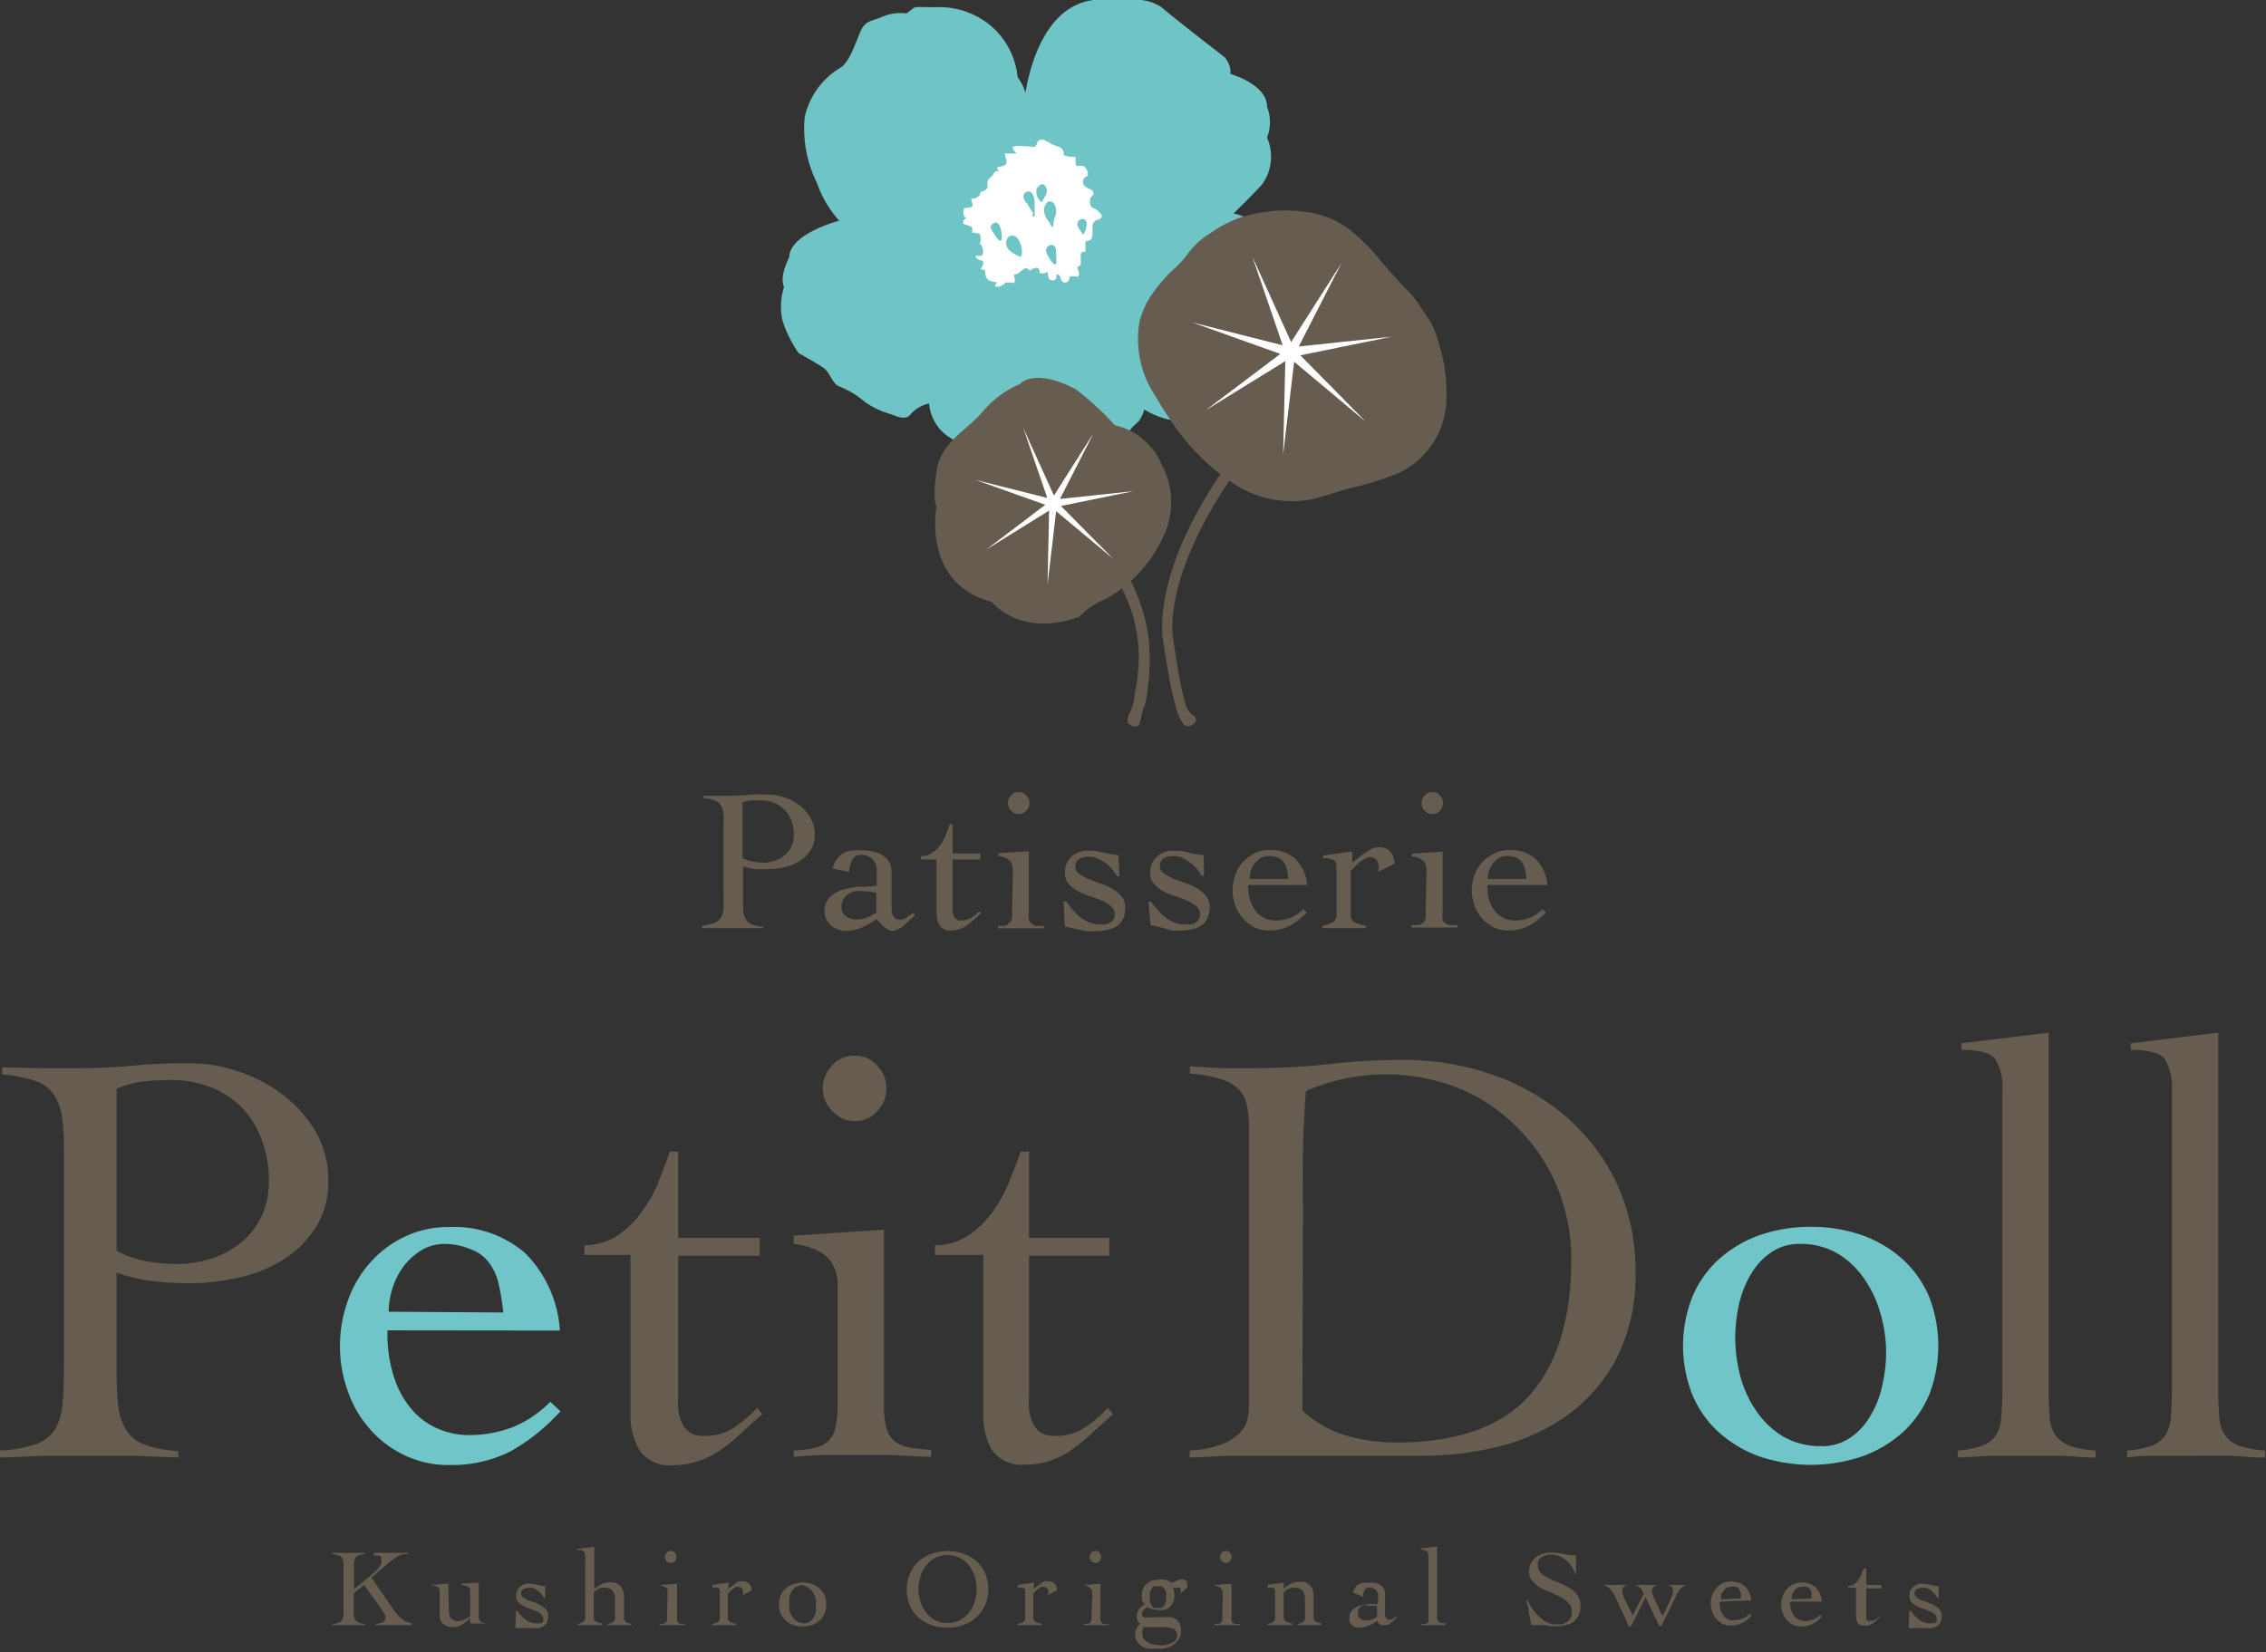 <svg xmlns="http://www.w3.org/2000/svg" viewBox="0 0 112.92 82.35"><rect x="0" y="0" width="112.92" height="82.35" fill="#333333" stroke="none"/><defs><style>.cls-1{fill:#665c4f}.cls-2{fill:#6fc5c8}.cls-3{fill:#6fc4c6}.cls-4{fill:#fff}</style></defs><g id="レイヤー_2" data-name="レイヤー 2"><g id="レイヤー_1-2" data-name="レイヤー 1"><path class="cls-1" d="M8.89 72.65l-2.24-.09H2.24L0 72.65v-.35a6.55 6.55 0 001.73-.3 1.84 1.84 0 001-.74 3 3 0 00.39-1.32c.05-.54.07-1.23.07-2.06V58c0-.82 0-1.51-.07-2.05a2.94 2.94 0 00-.39-1.32 1.77 1.77 0 00-.93-.74 6.37 6.37 0 00-1.69-.33v-.36l1.89.04h2c.95 0 1.88-.05 2.8-.14a25.85 25.85 0 012.77-.1 7.19 7.19 0 012.3.4 7.58 7.58 0 012.2 1.15 6.3 6.3 0 011.65 1.84 4.78 4.78 0 01.64 2.44 4.18 4.18 0 01-.66 2.4 5.19 5.19 0 01-1.64 1.59 7 7 0 01-2.21.87 10.91 10.91 0 01-2.37.27 16.85 16.85 0 01-1.84-.1 8.13 8.13 0 01-1.83-.43v4.44c0 .83 0 1.52.07 2.06a3 3 0 00.39 1.32 1.79 1.79 0 00.93.75 6.29 6.29 0 001.69.33zM5.81 62.34a4.73 4.73 0 001.46.52A8.78 8.78 0 008.8 63a5.45 5.45 0 001.76-.28 4.44 4.44 0 001.47-.8 3.87 3.87 0 001-1.29 4 4 0 00.37-1.75 5.65 5.65 0 00-.37-2.1 4.67 4.67 0 00-1-1.6 4.52 4.52 0 00-1.56-1 5.47 5.47 0 00-2-.35 12.51 12.51 0 00-1.26.07 4.61 4.61 0 00-1.4.37z"/><path class="cls-2" d="M19.31 66.31a6.89 6.89 0 00.4 2.55 4.56 4.56 0 001 1.6 3.58 3.58 0 001.31.83 3.94 3.94 0 001.29.24 6.17 6.17 0 002.25-.4 5.58 5.58 0 001.86-1.26l.51.47a9.85 9.85 0 01-2.49 2 6.45 6.45 0 01-3.05.68 5 5 0 01-2.28-.51 5.27 5.27 0 01-1.72-1.33 5.59 5.59 0 01-1.08-1.9 6.67 6.67 0 010-4.38 5.59 5.59 0 011.08-1.9 5.27 5.27 0 011.72-1.33 5 5 0 012.28-.51 5.42 5.42 0 013.76 1.28 6 6 0 011.75 3.88zm5.77-.89a12.81 12.81 0 00-.23-1.42 2.73 2.73 0 00-.48-1.06 1.88 1.88 0 00-.86-.65 3.5 3.5 0 00-1.36-.29 2.27 2.27 0 00-1.14.31 3.24 3.24 0 00-.89.8 3.69 3.69 0 00-.56 1.1 3.86 3.86 0 00-.19 1.17z"/><path class="cls-1" d="M29.12 62.55v-.48a3.09 3.09 0 001.63-.47 4.68 4.68 0 001.18-1.13 6.71 6.71 0 00.85-1.47c.22-.55.42-1.08.6-1.6h.42v4.3h4.06v.89H33.8v6.9a6.34 6.34 0 000 .76 2.21 2.21 0 00.18.66 1.21 1.21 0 00.38.48 1.19 1.19 0 00.7.18 2.63 2.63 0 001.48-.39 7.34 7.34 0 001.19-1l.26.3c-.33.29-.66.6-1 .9a8.63 8.63 0 01-1 .83 4.29 4.29 0 01-1.12.59 3.81 3.81 0 01-1.32.23 1.81 1.81 0 01-1.69-.76 3.42 3.42 0 01-.44-1.79v-7.93zM41.74 65.15V63.9a2 2 0 00-.27-.92 1.7 1.7 0 00-.66-.61 3.51 3.51 0 00-1.26-.37v-.41l4.5-.3V70a4.46 4.46 0 00.12 1.17 1.28 1.28 0 00.4.66 1.81 1.81 0 00.73.31 7.38 7.38 0 001.1.12v.35c-.7 0-1.39-.07-2.09-.09H40.88l-1.33.09v-.31a6.36 6.36 0 001-.12 1.71 1.71 0 00.68-.31 1.27 1.27 0 00.39-.66 5 5 0 00.12-1.21zm.86-12.53a1.44 1.44 0 011.11.49 1.61 1.61 0 01.46 1.14 1.58 1.58 0 01-.46 1.14 1.44 1.44 0 01-1.11.49 1.47 1.47 0 01-1.11-.49 1.62 1.62 0 01-.49-1.14 1.65 1.65 0 01.46-1.14 1.47 1.47 0 011.14-.49zM46.59 62.55v-.48a3 3 0 001.63-.47 4.56 4.56 0 001.19-1.13 6.68 6.68 0 00.84-1.47c.23-.55.43-1.08.61-1.6h.42v4.3h4v.89h-4v6.9a6.34 6.34 0 000 .76 2.21 2.21 0 00.18.66 1.13 1.13 0 00.38.48 1.19 1.19 0 00.7.18 2.65 2.65 0 001.48-.39 7.34 7.34 0 001.19-1l.26.3c-.33.29-.66.6-1 .9a7.77 7.77 0 01-1 .83 4.29 4.29 0 01-1.12.59 3.81 3.81 0 01-1.25.2 1.8 1.8 0 01-1.69-.76 3.42 3.42 0 01-.41-1.78v-7.91zM59.3 72.3a5.47 5.47 0 001.56-.3 2.77 2.77 0 00.89-.55 1.43 1.43 0 00.4-.67 2.82 2.82 0 00.09-.71V56.36a7.68 7.68 0 00-.08-1.15 1.69 1.69 0 00-.37-.84 1.9 1.9 0 00-.89-.56 6.61 6.61 0 00-1.6-.3v-.36l1.54.09h1.55a35.45 35.45 0 003.85-.2 31 31 0 013.64-.21 13.63 13.63 0 014.51.74 11.09 11.09 0 013.68 2.12 10 10 0 012.51 3.33 10.23 10.23 0 01.92 4.39 9.13 9.13 0 01-.89 4.19 8.22 8.22 0 01-2.37 2.84 9.82 9.82 0 01-3.4 1.62 15.78 15.78 0 01-4 .5h-9.57l-2 .09zm5.6-2a5.43 5.43 0 002.18 1.25 9.17 9.17 0 002.48.35q4.56 0 6.65-2.34t2.09-6.79a9.39 9.39 0 00-.7-3.6 9 9 0 00-1.93-2.91 8.77 8.77 0 00-2.93-2 9.93 9.93 0 00-7.66.12c-.08 1-.13 2.05-.15 3.07s0 2.05 0 3.12z"/><path class="cls-2" d="M90.23 61.15a7.66 7.66 0 012.6.43 6.11 6.11 0 012 1.2 5.4 5.4 0 011.31 1.87 6.79 6.79 0 010 4.86 5.4 5.4 0 01-1.31 1.87 6.11 6.11 0 01-2 1.2 8 8 0 01-5.19 0 6.11 6.11 0 01-2-1.2 5.27 5.27 0 01-1.31-1.87 6.65 6.65 0 010-4.86 5.27 5.27 0 011.31-1.87 6.11 6.11 0 012-1.2 7.65 7.65 0 012.59-.43zm-.53.85a2.49 2.49 0 00-1.44.42 3.35 3.35 0 00-1 1.08 5.07 5.07 0 00-.6 1.51 8 8 0 00-.19 1.68 7.67 7.67 0 00.25 1.89 5.56 5.56 0 00.79 1.73 4.27 4.27 0 001.33 1.28 3.71 3.71 0 001.93.49 2.44 2.44 0 001.43-.42 3.18 3.18 0 001-1.08 4.75 4.75 0 00.59-1.5 7.28 7.28 0 00.2-1.68 7 7 0 00-.27-1.89 5.76 5.76 0 00-.8-1.74 4.27 4.27 0 00-1.33-1.28A3.65 3.65 0 0089.7 62z"/><path class="cls-1" d="M97.56 72.3a4.47 4.47 0 001.18-.23 1.43 1.43 0 00.69-.49 1.86 1.86 0 00.29-.88 14 14 0 00.06-1.43V54.4a2.81 2.81 0 00-.35-1.62c-.24-.3-.8-.45-1.69-.45V52l4.35-.53v17.8a14 14 0 00.06 1.43 1.67 1.67 0 00.31.88 1.54 1.54 0 00.71.49 5 5 0 001.26.23v.35c-.57 0-1.16-.07-1.76-.09H99.2l-1.64.09zM106 72.3a4.55 4.55 0 001.19-.23 1.4 1.4 0 00.68-.49 1.76 1.76 0 00.3-.88 14 14 0 00.06-1.43V54.4a2.73 2.73 0 00-.36-1.62c-.24-.3-.8-.45-1.69-.45V52l4.36-.53v17.8a14 14 0 00.06 1.43 1.67 1.67 0 00.31.88 1.44 1.44 0 00.71.49 4.82 4.82 0 001.26.23v.35c-.58 0-1.16-.07-1.77-.09s-1.19 0-1.79 0h-1.67c-.54 0-1.09 0-1.65.09zM38 46.26h-3.01v-.12a2.39 2.39 0 00.61-.14.68.68 0 00.32-.25 1 1 0 00.13-.45 6.67 6.67 0 000-.7v-3.32a6.47 6.47 0 000-.69.92.92 0 00-.13-.45.6.6 0 00-.31-.25 2.06 2.06 0 00-.58-.11v-.12h1.33c.32 0 .63 0 1-.05a7.3 7.3 0 01.94 0 2.45 2.45 0 01.78.13 2.68 2.68 0 01.75.39 2 2 0 01.55.63 1.53 1.53 0 01.22.82 1.44 1.44 0 01-.22.82 1.67 1.67 0 01-.56.53 2.3 2.3 0 01-.74.3 3.86 3.86 0 01-.81.09 4.49 4.49 0 01-.62 0 2.65 2.65 0 01-.62-.14v2.2a1 1 0 00.14.45.65.65 0 00.31.25 2.3 2.3 0 00.57.11zm-1-3.49a1.85 1.85 0 00.5.17 2.94 2.94 0 00.5.06 1.72 1.72 0 00.6-.1 1.42 1.42 0 00.5-.27 1.27 1.27 0 00.33-.43 1.32 1.32 0 00.13-.6 1.83 1.83 0 00-.13-.71 1.66 1.66 0 00-.34-.54 1.55 1.55 0 00-.53-.34 1.81 1.81 0 00-.67-.12h-.42A1.55 1.55 0 0037 40zM41.49 43.29a1.45 1.45 0 01.23-.5 1.07 1.07 0 01.33-.28 1.5 1.5 0 01.44-.12 4.18 4.18 0 01.51 0 2.21 2.21 0 01.51.05 1.41 1.41 0 01.47.19 1.07 1.07 0 01.33.34 1.09 1.09 0 01.12.53v1.85a.65.65 0 00.1.34.35.35 0 00.31.15.56.56 0 00.36-.12l.3-.22.1.11-.24.23-.29.26a1.37 1.37 0 01-.3.21.64.64 0 01-.31.09.4.4 0 01-.21-.07 1.37 1.37 0 01-.21-.15l-.2-.19a1.36 1.36 0 00-.16-.17 4.85 4.85 0 01-.72.4 1.92 1.92 0 01-.78.18 1.35 1.35 0 01-.41-.07 1.33 1.33 0 01-.35-.2 1 1 0 01-.24-.31 1 1 0 01.14-1.07 1.54 1.54 0 01.6-.38 3.8 3.8 0 01.83-.17c.31 0 .63 0 .94-.06v-.76a.72.72 0 00-.23-.57.82.82 0 00-.58-.2.44.44 0 00-.41.26 1.15 1.15 0 00-.15.59zm2.18 1.22a2.52 2.52 0 00-.67-.09 1.58 1.58 0 00-.38 0 1.16 1.16 0 00-.34.14.78.78 0 00-.25.26.73.73 0 00-.1.37.53.53 0 00.24.49 1 1 0 00.53.15 1.37 1.37 0 00.58-.13 2.83 2.83 0 00.39-.22zM45.89 42.84v-.16a1.08 1.08 0 00.55-.16 1.6 1.6 0 00.4-.38 2.39 2.39 0 00.29-.52c.07-.18.14-.36.2-.54h.14v1.46h1.38v.3h-1.38v2.33a2.11 2.11 0 000 .26.86.86 0 00.06.23.4.4 0 00.13.16.39.39 0 00.23.06 1 1 0 00.51-.13 3.66 3.66 0 00.4-.33l.09.1-.33.3a3 3 0 01-.34.28 1.38 1.38 0 01-.38.2 1.33 1.33 0 01-.45.08.61.61 0 01-.57-.26 1.16 1.16 0 01-.15-.6v-2.68zM50.47 43.72v-.43a.75.75 0 00-.09-.31.57.57 0 00-.23-.2 1 1 0 00-.41-.11v-.14l1.53-.1v3a1.41 1.41 0 000 .39.37.37 0 00.13.22.64.64 0 00.25.11h.37v.12h-2.29v-.12h.34a.49.49 0 00.23-.15.37.37 0 00.13-.22 1.41 1.41 0 000-.39zm.3-4.24a.49.49 0 01.37.16.53.53 0 01.16.39.51.51 0 01-.16.38.5.5 0 01-.37.17.5.5 0 01-.38-.17.55.55 0 01-.16-.38.57.57 0 01.16-.39.49.49 0 01.38-.16zM53 44.94h.14a4.12 4.12 0 00.32.41 2.22 2.22 0 00.38.37 2.28 2.28 0 00.46.26 1.45 1.45 0 00.51.1h.26a.73.73 0 00.23-.08.69.69 0 00.18-.16.41.41 0 00.07-.25.52.52 0 00-.19-.42 1.93 1.93 0 00-.45-.28 5.87 5.87 0 00-.6-.22 4.16 4.16 0 01-.6-.25 1.62 1.62 0 01-.45-.36.76.76 0 01-.19-.54 1 1 0 01.34-.83 1.2 1.2 0 01.85-.29 2.52 2.52 0 01.73.1 4.57 4.57 0 00.74.12l.06 1.06h-.13a2.19 2.19 0 00-.25-.37 2 2 0 00-.34-.31 1.87 1.87 0 00-.39-.22 1.09 1.09 0 00-.43-.08.9.9 0 00-.46.11.41.41 0 00-.2.4.39.39 0 00.19.34 2.15 2.15 0 00.46.26c.18.07.37.15.59.22a2.74 2.74 0 01.6.27 1.7 1.7 0 01.46.38.85.85 0 01.18.55 1.36 1.36 0 01-.11.58 1 1 0 01-.32.36 1.32 1.32 0 01-.47.18 2.47 2.47 0 01-.56.06 2.42 2.42 0 01-.47 0l-.41-.08-.37-.09-.3-.06zM57.23 44.94h.14a3 3 0 00.32.41 2.22 2.22 0 00.38.37 2.51 2.51 0 00.45.26 1.5 1.5 0 00.52.1h.26a.73.73 0 00.25-.08.69.69 0 00.18-.16.49.49 0 00.07-.25.52.52 0 00-.19-.42 1.93 1.93 0 00-.45-.28 5.87 5.87 0 00-.6-.22 4.16 4.16 0 01-.6-.25 1.62 1.62 0 01-.45-.36.76.76 0 01-.19-.54 1 1 0 01.34-.83 1.19 1.19 0 01.84-.29 2.59 2.59 0 01.74.1 4.4 4.4 0 00.74.12l.02 1.03h-.13a2.19 2.19 0 00-.25-.37 2 2 0 00-.34-.31 1.87 1.87 0 00-.39-.22 1.14 1.14 0 00-.44-.08.88.88 0 00-.45.11.41.41 0 00-.2.4.39.39 0 00.19.34 2.32 2.32 0 00.45.26c.18.07.38.15.6.22a2.74 2.74 0 01.6.27 1.52 1.52 0 01.45.38.8.8 0 01.19.55 1.22 1.22 0 01-.12.58.9.9 0 01-.31.36 1.39 1.39 0 01-.47.18 2.53 2.53 0 01-.56.06 2.35 2.35 0 01-.47 0l-.35-.12-.37-.09-.3-.06zM62.2 44.11a2.32 2.32 0 00.13.86 1.72 1.72 0 00.34.55 1.42 1.42 0 00.44.28 1.52 1.52 0 00.44.08 2 2 0 00.76-.14 1.83 1.83 0 00.63-.42l.18.16a3.62 3.62 0 01-.85.67 2.18 2.18 0 01-1 .23 1.71 1.71 0 01-.77-.17 2 2 0 01-.58-.45 1.83 1.83 0 01-.37-.65 2.3 2.3 0 01-.13-.74 2.35 2.35 0 01.13-.74 1.92 1.92 0 01.95-1.09 1.59 1.59 0 01.77-.17 1.81 1.81 0 011.27.43 2.07 2.07 0 01.6 1.31zm2-.3a3.34 3.34 0 00-.08-.49.85.85 0 00-.16-.36.72.72 0 00-.29-.22 1.2 1.2 0 00-.46-.07.76.76 0 00-.39.1 1.27 1.27 0 00-.3.27 1.3 1.3 0 00-.19.37 1.44 1.44 0 00-.06.4zM65.9 46.14a1.66 1.66 0 00.52-.17.45.45 0 00.18-.43v-2.33c0-.2-.07-.33-.21-.37a1.33 1.33 0 00-.47-.07v-.12l1.46-.22V43l.28-.21c.1-.09.21-.17.33-.26a2.5 2.5 0 01.35-.21.79.79 0 01.35-.09.76.76 0 01.59.21 1 1 0 01.22.6l-.81.42a.83.83 0 000-.15.5.5 0 000-.19.43.43 0 00-.11-.27.32.32 0 00-.27-.12.61.61 0 00-.28.07 1.34 1.34 0 00-.27.17 1.75 1.75 0 00-.24.23l-.21.21v2.13a.44.44 0 00.19.43 1.85 1.85 0 00.57.17v.12H65.9zM71.08 43.72v-.43A.75.75 0 0071 43a.57.57 0 00-.23-.2 1 1 0 00-.41-.11v-.14l1.53-.1v3a1.41 1.41 0 000 .39.37.37 0 00.11.16.64.64 0 00.25.11h.37v.12H70.34v-.12h.34a.49.49 0 00.23-.11.37.37 0 00.13-.22 1.41 1.41 0 000-.39zm.29-4.24a.49.49 0 01.38.16.57.57 0 01.16.39.55.55 0 01-.16.38.5.5 0 01-.38.17.5.5 0 01-.37-.17.55.55 0 01-.16-.38.57.57 0 01.16-.39.49.49 0 01.37-.16zM74.12 44.11a2.32 2.32 0 00.13.86 1.72 1.72 0 00.34.55 1.42 1.42 0 00.44.28 1.52 1.52 0 00.44.08 2 2 0 00.76-.14 1.83 1.83 0 00.63-.42l.18.16a3.62 3.62 0 01-.85.67 2.21 2.21 0 01-1 .23 1.71 1.71 0 01-.77-.17 2 2 0 01-.58-.45 1.83 1.83 0 01-.37-.65 2.3 2.3 0 01-.13-.74 2.35 2.35 0 01.13-.74 1.92 1.92 0 011-1.09 1.59 1.59 0 01.77-.17 1.81 1.81 0 011.27.43 2.07 2.07 0 01.6 1.31zm1.95-.3a3.34 3.34 0 00-.08-.49 1 1 0 00-.16-.36.72.72 0 00-.29-.22 1.2 1.2 0 00-.46-.07.76.76 0 00-.39.1 1.27 1.27 0 00-.3.27 1.62 1.62 0 00-.19.37 1.44 1.44 0 00-.06.4zM17.63 80.12v.38a.52.52 0 00.07.24.39.39 0 00.17.14 1.22 1.22 0 00.32.06V81h-1.62v-.06a1 1 0 00.31-.06.39.39 0 00.17-.14.52.52 0 00.07-.24v-2.21-.38a.61.61 0 00-.07-.25.37.37 0 00-.17-.13 1.22 1.22 0 00-.32-.06v-.07H18.17v.07a1.13 1.13 0 00-.3.06.3.3 0 00-.16.13.61.61 0 00-.07.25v1.3l.83-.68.22-.19a1.68 1.68 0 00.18-.21 1.07 1.07 0 00.13-.19.38.38 0 000-.17.29.29 0 000-.14.47.47 0 00-.1-.1h-.27v-.13h1.69v.07h-.26a1.45 1.45 0 00-.26.11l-.27.19c-.1.07-.21.17-.34.28l-.68.58 1.11 1.62a2 2 0 00.39.43.83.83 0 00.5.21V81h-1.79v-.06a1.06 1.06 0 00.34-.08.26.26 0 00.15-.25.29.29 0 00-.06-.17l-.15-.25-.85-1.19-.52.41zM22.37 80.31a.53.53 0 00.11.36.48.48 0 00.35.13.76.76 0 00.35-.09.62.62 0 00.25-.18v-1.15a.53.53 0 000-.13.16.16 0 00-.05-.11.32.32 0 00-.13-.08A.7.7 0 0023 79v-.06l.86-.06v1.68a.32.32 0 00.11.28.72.72 0 00.3.08h-.84v-.28A2.7 2.7 0 0123 81a1 1 0 01-.46.1.72.72 0 01-.45-.15.55.55 0 01-.18-.45v-1.17a.24.24 0 00-.09-.22.82.82 0 00-.32-.09V79l.84-.07zM25.71 80.29h.07a1.74 1.74 0 00.18.22 1.34 1.34 0 00.21.2 1.16 1.16 0 00.24.14.67.67 0 00.28.06h.28a.45.45 0 00.1-.09.21.21 0 000-.14.27.27 0 00-.1-.22 1.2 1.2 0 00-.25-.16l-.33-.12a1.55 1.55 0 01-.32-.14.79.79 0 01-.25-.19.44.44 0 01-.1-.3.57.57 0 01.18-.45.66.66 0 01.46-.16 1.84 1.84 0 01.41.05 1.67 1.67 0 00.4.07v.58h-.07a.9.9 0 00-.14-.2 1 1 0 00-.18-.17.94.94 0 00-.22-.12.59.59 0 00-.23 0 .51.51 0 00-.25.06.24.24 0 00-.11.22.22.22 0 00.1.19 1.17 1.17 0 00.25.14l.33.12a1.57 1.57 0 01.32.15.64.64 0 01.25.21.44.44 0 01.1.3.68.68 0 01-.06.31.48.48 0 01-.17.2.67.67 0 01-.26.1 1.48 1.48 0 01-.31 0h-.84zM31.46 81h-1.18v-.06a.71.71 0 00.27-.09.25.25 0 00.1-.24v-.88a.67.67 0 00-.12-.43.44.44 0 00-.38-.16.63.63 0 00-.19 0 .75.75 0 00-.18.07.53.53 0 00-.14.11.12.12 0 00-.05.1v1.16a.25.25 0 00.1.24.89.89 0 00.31.09V81h-1.23v-.06a.83.83 0 00.29-.09.25.25 0 00.1-.24v-2.79a2.28 2.28 0 000-.31.34.34 0 00-.07-.17.2.2 0 00-.12-.08h-.2v-.06l.84-.1v2.1a2.51 2.51 0 01.34-.22.73.73 0 01.36-.1 1 1 0 01.3 0 .68.68 0 01.24.12.55.55 0 01.18.24 1 1 0 01.07.37v1a.27.27 0 00.09.24.83.83 0 00.29.09zM33.26 79.62v-.23a.58.58 0 000-.17.3.3 0 00-.13-.12.58.58 0 00-.22-.06V79l.83-.06v1.61a1.18 1.18 0 000 .22.25.25 0 00.08.12.26.26 0 00.13.06h.2V81h-1.29v-.06h.19a.23.23 0 00.12-.06.24.24 0 00.07-.12.68.68 0 000-.22zm.16-2.32a.29.29 0 01.21.09.32.32 0 010 .42.29.29 0 01-.21.09.25.25 0 01-.2-.09.29.29 0 010-.42.25.25 0 01.2-.09zM35.49 80.94a.77.77 0 00.28-.09.25.25 0 00.1-.24v-1.27c0-.11 0-.18-.11-.2a.71.71 0 00-.26 0V79l.8-.12v.31l.15-.11.18-.14a2 2 0 01.19-.12.49.49 0 01.2 0 .41.41 0 01.32.12.49.49 0 01.11.33l-.43.23v-.08a.37.37 0 000-.11.2.2 0 00-.06-.14.15.15 0 00-.14-.07.45.45 0 00-.16 0 .71.71 0 00-.14.1l-.14.12-.11.12v1.16a.25.25 0 00.1.24 1 1 0 00.31.09V81h-1.19zM40 78.88a1.51 1.51 0 01.48.08 1.25 1.25 0 01.37.22 1.09 1.09 0 01.24.35 1 1 0 01.08.44 1.06 1.06 0 01-.08.45 1.09 1.09 0 01-.24.35 1.25 1.25 0 01-.37.22 1.51 1.51 0 01-.48.08 1.42 1.42 0 01-.48-.08 1 1 0 01-.37-.22 1 1 0 01-.25-.35 1.25 1.25 0 01-.08-.45 1.23 1.23 0 01.08-.44 1 1 0 01.25-.35 1 1 0 01.37-.22 1.42 1.42 0 01.48-.08zm-.1.16a.5.5 0 00-.27.08.7.7 0 00-.18.2.86.86 0 00-.11.28 1.1 1.1 0 000 .31 1.41 1.41 0 000 .35 1.15 1.15 0 00.14.32.82.82 0 00.25.24.69.69 0 00.36.09.45.45 0 00.26-.08.61.61 0 00.19-.2 1 1 0 00.11-.28 1.55 1.55 0 000-.31 1.1 1.1 0 000-.35 1.15 1.15 0 00-.14-.32.82.82 0 00-.25-.24.68.68 0 00-.41-.13zM45.19 79.2a1.83 1.83 0 01.17-.79 1.74 1.74 0 01.43-.6 2 2 0 01.65-.37 2.45 2.45 0 01.78-.13 2.56 2.56 0 01.79.13 2 2 0 01.64.37 1.9 1.9 0 01.44.6 2 2 0 01.16.79 2 2 0 01-.16.8A1.83 1.83 0 0148 81a2.3 2.3 0 01-.79.13 2.2 2.2 0 01-.78-.13 1.81 1.81 0 01-.65-.37 1.7 1.7 0 01-.43-.59 1.88 1.88 0 01-.16-.84zm.58 0a2.2 2.2 0 00.1.64 1.56 1.56 0 00.29.54 1.38 1.38 0 00.45.38 1.4 1.4 0 001.22 0 1.38 1.38 0 00.45-.38 1.56 1.56 0 00.29-.54 2.2 2.2 0 00.1-.64 2.31 2.31 0 00-.1-.64 1.76 1.76 0 00-.29-.54 1.36 1.36 0 00-.45-.37 1.4 1.4 0 00-1.22 0 1.36 1.36 0 00-.45.37 1.76 1.76 0 00-.29.54 2.31 2.31 0 00-.1.64zM50.71 80.94a.77.77 0 00.28-.09.25.25 0 00.1-.24v-1.27c0-.11 0-.18-.11-.2a.71.71 0 00-.26 0V79l.8-.12v.31l.15-.11a1.41 1.41 0 01.18-.14 2 2 0 01.19-.12.49.49 0 01.2 0 .42.42 0 01.32.12.49.49 0 01.11.33l-.43.23v-.08-.11a.2.2 0 00-.06-.14.16.16 0 00-.15-.07.4.4 0 00-.15 0l-.15.1-.13.12-.11.12v1.16a.25.25 0 00.1.24.89.89 0 00.31.09V81h-1.19zM54.43 79.62a1.55 1.55 0 000-.23.29.29 0 00-.05-.17.34.34 0 00-.12-.12.64.64 0 00-.26-.1l.84-.06v1.61a.68.68 0 000 .22.24.24 0 00.07.12.3.3 0 00.14.06h.2V81H54v-.06h.19a.31.31 0 00.13-.06.35.35 0 00.07-.12 1.18 1.18 0 000-.22zm.16-2.32a.25.25 0 01.2.09.29.29 0 010 .42.25.25 0 01-.2.09.29.29 0 01-.21-.09.32.32 0 010-.42.29.29 0 01.21-.09zM58.84 79.41a.9.9 0 000-.18.1.1 0 00-.06-.09.25.25 0 00-.13 0h-.2a1.11 1.11 0 01.07.22.85.85 0 010 .23.72.72 0 01-.22.5.81.81 0 01-.26.15 1.36 1.36 0 01-.36 0 1 1 0 01-.5-.13.83.83 0 00-.18.13.24.24 0 00-.09.2.18.18 0 00.09.17.91.91 0 00.34 0H58a2 2 0 01.35 0 .56.56 0 01.26.11.53.53 0 01.18.21.88.88 0 01.06.35.78.78 0 01-.12.44 1.18 1.18 0 01-.3.29 1.35 1.35 0 01-.41.16 2.28 2.28 0 01-.44 0 1.45 1.45 0 01-.35 0 .93.93 0 01-.33-.12.66.66 0 01-.24-.23.56.56 0 01-.1-.35.59.59 0 01.07-.29.88.88 0 01.18-.25.41.41 0 01-.16-.36.61.61 0 01.12-.37.81.81 0 01.31-.23.44.44 0 01-.17-.21.84.84 0 010-.29.72.72 0 01.06-.29.63.63 0 01.16-.23.72.72 0 01.25-.16 1.07 1.07 0 01.32-.05 1.5 1.5 0 01.37 0 1 1 0 01.33.16l.25-.12a.66.66 0 01.27-.06.22.22 0 01.17.07.15.15 0 01.07.12v.13a.22.22 0 010 .09zM57.76 82a1.37 1.37 0 00.24 0 1.08 1.08 0 00.31-.07.87.87 0 00.25-.15.35.35 0 00.1-.26.34.34 0 00-.18-.33 1.34 1.34 0 00-.55-.09H57a.67.67 0 00-.07.17 1.09 1.09 0 000 .18.36.36 0 00.09.27.6.6 0 00.22.16 1 1 0 00.29.1zm-.46-2.4a.78.78 0 000 .22.64.64 0 00.08.19.4.4 0 00.13.13.41.41 0 00.19 0 .38.38 0 00.19 0 .44.44 0 00.14-.13 1.08 1.08 0 00.08-.19 1.5 1.5 0 000-.22 1.64 1.64 0 000-.22.75.75 0 00-.08-.18.44.44 0 00-.14-.13.38.38 0 00-.19 0 .41.41 0 00-.19 0 .4.4 0 00-.13.13.49.49 0 00-.08.18.83.83 0 000 .22zM60.93 79.62a1.55 1.55 0 000-.23.38.38 0 00-.05-.17.34.34 0 00-.12-.12.64.64 0 00-.23-.06V79l.84-.06v1.61a.68.68 0 000 .22.24.24 0 00.07.12.3.3 0 00.14.06h.2V81h-1.26v-.06h.19a.31.31 0 00.13-.06.35.35 0 00.07-.12 1.18 1.18 0 000-.22zm.16-2.32a.25.25 0 01.2.09.29.29 0 010 .42.25.25 0 01-.2.09.29.29 0 01-.21-.09.32.32 0 010-.42.29.29 0 01.21-.09zM63.17 79l.8-.12v.29a3.35 3.35 0 01.34-.22.76.76 0 01.37-.1.92.92 0 01.29 0 .72.72 0 01.25.12.76.76 0 01.18.24 1 1 0 01.06.37v1a.25.25 0 00.1.24.84.84 0 00.28.09V81h-1.17v-.06a.85.85 0 00.27-.09.27.27 0 00.09-.24v-.88a.74.74 0 00-.11-.43.44.44 0 00-.38-.16.69.69 0 00-.2 0l-.18.07a.47.47 0 00-.13.11.14.14 0 00-.06.1v1.16a.25.25 0 00.11.24.89.89 0 00.31.09V81h-1.23v-.06a.83.83 0 00.29-.09.27.27 0 00.09-.24v-1.27c0-.11 0-.18-.11-.2a.68.68 0 00-.26 0zM67.42 79.38a.85.85 0 01.12-.27.53.53 0 01.19-.15.56.56 0 01.23-.07h.28a1.27 1.27 0 01.28 0 .74.74 0 01.26.1.66.66 0 01.18.19.62.62 0 01.06.29v1a.28.28 0 00.06.18.18.18 0 00.17.08.31.31 0 00.19-.06l.17-.12v.06l-.13.13-.15.14-.17.11a.37.37 0 01-.17 0 .17.17 0 01-.11 0l-.07.01-.11-.1-.09-.1a1.81 1.81 0 01-.39.22 1 1 0 01-.43.1.57.57 0 01-.22 0 .52.52 0 01-.19-.11.55.55 0 01-.13-.17.51.51 0 010-.22.48.48 0 01.13-.36.81.81 0 01.32-.21 2.08 2.08 0 01.46-.09 4.36 4.36 0 01.51 0v-.42a.37.37 0 00-.13-.31.47.47 0 00-.31-.11.27.27 0 00-.23.14.73.73 0 00-.08.33zm1.19.67a1.5 1.5 0 00-.37 0A.76.76 0 0068 80a.37.37 0 00-.18.08.38.38 0 00-.14.14.39.39 0 000 .2.29.29 0 00.13.27.57.57 0 00.29.08.88.88 0 00.32-.07l.21-.12zM70.83 80.94a1 1 0 00.22 0 .25.25 0 00.13-.09.29.29 0 000-.17 1.93 1.93 0 000-.26v-2.79a.56.56 0 00-.06-.3.44.44 0 00-.31-.08v-.07l.8-.1V80.64a.38.38 0 00.06.17.3.3 0 00.13.09h.23v.1h-1.2zM78.51 78.44a2 2 0 00-.19-.35 1.48 1.48 0 00-.26-.3 1.27 1.27 0 00-.33-.22 1 1 0 00-.39-.08 1.07 1.07 0 00-.51.11.43.43 0 00-.2.41.54.54 0 00.09.31 1.06 1.06 0 00.24.23l.34.18.39.16.4.19a1.56 1.56 0 01.34.23 1.08 1.08 0 01.24.32.94.94 0 01.09.43 1 1 0 01-.1.47.92.92 0 01-.27.32A1.21 1.21 0 0178 81a1.86 1.86 0 01-.48.06h-.28L77 81H76.54a.23.23 0 00-.12 0h-.11l-.12-.61c0-.2-.09-.41-.14-.61h.07c.07.13.15.26.24.4a2.92 2.92 0 00.32.38 1.82 1.82 0 00.38.29 1 1 0 00.46.11 1.55 1.55 0 00.31 0 1 1 0 00.26-.12.59.59 0 00.18-.2.67.67 0 00.06-.3.6.6 0 00-.16-.43 1.54 1.54 0 00-.39-.3c-.16-.09-.33-.16-.51-.24a3.56 3.56 0 01-.52-.24 1.55 1.55 0 01-.39-.33.67.67 0 01-.16-.47.92.92 0 01.08-.38 1 1 0 01.22-.3 1.09 1.09 0 01.33-.19 1 1 0 01.39-.07 1.94 1.94 0 01.36 0l.32.06.31.06a1.69 1.69 0 00.33 0v.95zM79.91 79h1.23a.37.37 0 00-.21.08.24.24 0 00-.09.2.84.84 0 00.06.26c0 .11.1.23.16.35s.11.24.17.36.1.2.13.27l.55-1.08a1 1 0 00-.07-.15.71.71 0 00-.1-.14.41.41 0 00-.13-.1.48.48 0 00-.18-.06V79h1.24a.41.41 0 00-.25.08.25.25 0 00-.1.22.73.73 0 00.07.25c0 .11.1.23.16.36l.17.38a2.31 2.31 0 01.12.27l.14-.26c.06-.12.11-.24.17-.37l.16-.36a.79.79 0 00.06-.25.3.3 0 00-.07-.23.5.5 0 00-.23-.09h1a.44.44 0 00-.23.1 1.12 1.12 0 00-.18.2 1.3 1.3 0 00-.14.26l-.13.26-.59 1.22h-.12L82 79.61l-.71 1.44h-.14c-.05-.13-.1-.26-.16-.39s-.12-.27-.19-.4-.12-.27-.18-.39l-.17-.35a1.14 1.14 0 00-.23-.33.59.59 0 00-.31-.18zM85.69 79.83a1.26 1.26 0 00.07.47.74.74 0 00.19.3.61.61 0 00.24.15.69.69 0 00.24 0 1.07 1.07 0 00.41-.08 1 1 0 00.35-.23l.09.09a1.65 1.65 0 01-.46.36 1.13 1.13 0 01-.56.13 1 1 0 01-.43-.09 1 1 0 01-.31-.25.94.94 0 01-.2-.35 1.14 1.14 0 01-.07-.41 1.12 1.12 0 01.07-.4.94.94 0 01.2-.35 1 1 0 01.31-.25 1 1 0 01.43-.09 1 1 0 01.69.23 1.1 1.1 0 01.32.72zm1.06-.16a1.93 1.93 0 000-.27.48.48 0 00-.09-.19.28.28 0 00-.16-.12.58.58 0 00-.25 0 .42.42 0 00-.21.06.57.57 0 00-.16.15.78.78 0 00-.11.2.89.89 0 000 .22zM89.2 79.83a1.5 1.5 0 00.07.47.86.86 0 00.19.3.75.75 0 00.48.2 1.16 1.16 0 00.42-.08.93.93 0 00.34-.23l.09.09a1.65 1.65 0 01-.46.36 1.08 1.08 0 01-.56.13.93.93 0 01-.42-.09 1 1 0 01-.32-.25 1.1 1.1 0 01-.2-.35 1.21 1.21 0 010-.81 1.1 1.1 0 01.2-.35 1 1 0 01.32-.25.93.93 0 01.42-.09 1.05 1.05 0 01.7.23 1.15 1.15 0 01.32.72zm1.07-.16a1.86 1.86 0 000-.27.37.37 0 00-.08-.19.31.31 0 00-.16-.12.62.62 0 00-.25 0 .37.37 0 00-.21.06.61.61 0 00-.17.15.75.75 0 00-.1.2.6.6 0 000 .22zM92.09 79.14v-.09a.53.53 0 00.3-.09.73.73 0 00.22-.21 1.06 1.06 0 00.15-.28c0-.1.08-.2.12-.29H93V79h.75v.17H93v1.54a.2.2 0 00.08.08.16.16 0 00.12 0 .61.61 0 00.28-.07 1.74 1.74 0 00.22-.19v.06a1 1 0 00-.18.17l-.19.15a.7.7 0 01-.21.11.61.61 0 01-.24 0 .33.33 0 01-.31-.14.58.58 0 01-.08-.33v-1.41zM95.14 80.29h.08l.17.22.21.2a1.23 1.23 0 00.25.14.67.67 0 00.28.06h.28l.1-.09a.29.29 0 000-.14.3.3 0 00-.1-.22 1.53 1.53 0 00-.25-.16l-.33-.12a1.64 1.64 0 01-.33-.14.92.92 0 01-.25-.19.49.49 0 01-.1-.3.54.54 0 01.19-.45.65.65 0 01.46-.16 1.75 1.75 0 01.4.05 1.85 1.85 0 00.41.07v.58h-.07a1.43 1.43 0 00-.14-.2 1.45 1.45 0 00-.18-.17.94.94 0 00-.22-.12.69.69 0 00-.24 0 .48.48 0 00-.24.06.22.22 0 00-.11.22.22.22 0 00.1.19 1.17 1.17 0 00.25.14l.32.12a1.66 1.66 0 01.33.15.72.72 0 01.25.21.44.44 0 01.1.3.68.68 0 01-.06.31.48.48 0 01-.17.2.74.74 0 01-.26.1 1.55 1.55 0 01-.31 0h-.84z"/><path class="cls-3" d="M63.91 12.65A2.41 2.41 0 0062.37 11a2.73 2.73 0 00-.9-.36c.33-.32.87-.85 1.41-1.43a2.36 2.36 0 00.26-2.35 2.11 2.11 0 000-1.54c0-1.13-1.84-1.64-1.84-1.64.1-.36-.26-.82-.26-.82S58.33.77 57.87.35A2.29 2.29 0 0056.43 0h-1.94c-2.32.3-3.13 3.08-3.39 4.62a2.4 2.4 0 00-.39-.77 3.85 3.85 0 00-1.34-2.57A4 4 0 0046.6.36c-1.23 0-.87-.1-1.43.31A2.34 2.34 0 0044 .82c-.56.26-.87.16-1.13.77s-.56 1.54-1 1.79a3.83 3.83 0 00-1.77 2.46 6.09 6.09 0 00.61 3.28A5.5 5.5 0 0041.82 11s-2.49.65-2.49 1.83c0 0-.51.92-.26 1.48A3.14 3.14 0 0039 16a6.18 6.18 0 00.79 1.59c.15.1 1 .56 1.28.77s.42.78.75.9a4.49 4.49 0 011.3.79 4.32 4.32 0 001.33.61c.36.16.72.26.92 0a1.68 1.68 0 01.93-.55 2.21 2.21 0 001.17 1.78s1.84 1.69 2.36 2a4.52 4.52 0 002.66.26 2.53 2.53 0 00.61-.52 3.36 3.36 0 002.22-.63c.48-.31.86-.67.81-1.08s.61-.91.61-.91a1.8 1.8 0 00.28-.6 4.11 4.11 0 002.53.59 2 2 0 002-1.38 3.79 3.79 0 011.59-1.69 1.88 1.88 0 001-1.64 4.91 4.91 0 00-.23-3.64z"/><path class="cls-4" d="M49.45 8.75c-.19.2-.23.15-.25.45 0 .14.06.13-.06.24s-.2.07-.27.14 0 .13-.11.21a.48.48 0 01-.36.11c0 .11.09.29.06.37s-.32.09-.42.11a.65.65 0 000 .39c0 .05.09.05.09.09A.62.62 0 0148 11c0 .21 0 .15.25.24s.2.1.2.36a.9.9 0 01.4.08c0 .13.08.46-.09.46.2 0 .26.38.21.54s-.31 0-.34.1.23.22.34.21c.06.17 0 .28-.1.4a.42.42 0 00.22.08c0 .47.17.56.6.6a.32.32 0 00-.1.22c.23 0 .24 0 .41-.11s0-.1.27-.1.15.06.26 0 0-.26 0-.34.09-.06.21-.12.37-.44.57-.12c.17-.15.54-.29.48.1a.43.43 0 00.4-.05c.08.16 0 .39.22.42s.25-.12.23-.29c.23-.06.18.32.36.39s.31-.1.29-.27a.67.67 0 01.4 0c.18-.11 0-.35 0-.52.41 0-.1-.81.4-.73v-.53c.4 0 .35-.27.35-.6 0-.18 0-.29.12-.4s.51-.09.27-.39-.43-.2-.5-.44a.66.66 0 010-.28c0-.09.13-.15.15-.22.08-.3-.35-.24-.48-.49a.3.3 0 01.2-.43.46.46 0 00-.23-.5h-.31c-.08 0-.06-.34-.06-.45-.21 0-.38 0-.59-.08 0-.34-.13-.39-.44-.49s-.57-.4-.79-.25c-.08 0-.1.24-.2.3s-.18 0-.31 0c-.36 0-1.17-.17-.61.35h-.58c0 .23.18.46 0 .58s-.54 0-.3.31c-.23-.06-.23.11-.33.21z"/><path class="cls-3" d="M50.33 11.76a.33.33 0 00-.18.26.49.49 0 00.17.47 1.39 1.39 0 00.57.31 1.07 1.07 0 00-.18-.92.35.35 0 00-.38-.12zM52.41 12.21c.22 0 .23.29.22.47s.08.61-.11.48a1.52 1.52 0 01-.37-.58.27.27 0 01.26-.37zM49.48 11.15c-.25.16 0 .39.08.54s.39.58.36.07c-.01-.2-.08-.85-.44-.61zM52.6 10.75a1.22 1.22 0 00-.1.34s0 .29-.06.23a1 1 0 01-.15-.25 1 1 0 01-.27-.59c0-.19.15-.54.39-.42s.25.48.19.69zM52.05 9.23a.41.41 0 01.08.46l-.13.24s-.12.2-.14.14-.06-.07-.08-.11a.64.64 0 01-.12-.55c.09-.15.24-.31.39-.18zM51.56 10.15v.48c0 .16 0 .21-.08.15s0-.12 0-.15a.75.75 0 00-.09-.15c-.08-.11-.14-.24-.22-.35a.5.5 0 01-.17-.32.26.26 0 01.26-.27c.25.01.31.46.3.61zM54 10.92c.17.06.17.24.14.38a.78.78 0 01-.18.4.59.59 0 00-.12-.2c-.07-.09-.18-.27-.15-.38a.27.27 0 01.31-.2z"/><path class="cls-1" d="M53.62 19.41a14.74 14.74 0 011.94 1.79 3.32 3.32 0 012.35 2 3.94 3.94 0 01.23 3.14 6.71 6.71 0 01-3 3.49 4.3 4.3 0 00-1.38.92c-2.94 1.05-4.34-.75-4.34-.75-3.51-.93-2.75-4.75-2.75-4.75s-.22-.28 0-1.77 1.58-2.06 2.33-3a5 5 0 011.81-1.33s.71-.86 2.81.26zM68.09 12.19c-.26-.25-.53-.5-.81-.73a4.56 4.56 0 00-2.23-.9 7.32 7.32 0 00-3.29.3 6 6 0 00-1.44.76 3.77 3.77 0 00-1.15 1.06 5.13 5.13 0 01-.82.86 9 9 0 00-.89 1.05 4.42 4.42 0 00-.67 1.41 5.13 5.13 0 00.83 3.81c.21.38.45.75.69 1.1a11 11 0 003.2 3.22 5.26 5.26 0 003.78.77c.68-.15 1.34-.39 2-.57a15.13 15.13 0 002.45-.77 4.16 4.16 0 002.34-3.86 7.82 7.82 0 00-.33-2.4 5.5 5.5 0 00-.39-1.12c-.2-.37-.48-.71-.7-1.08a4.62 4.62 0 00-.75-.85l-.78-.87c-.33-.38-.68-.82-1.04-1.19z"/><path class="cls-1" d="M59.1 36.19a.26.26 0 01-.1-.07 2 2 0 01-.37-.78 14.75 14.75 0 01-.44-2c-.1-.57-.19-1.13-.27-1.69-.23-4.62 4.24-9.85 4.43-10.07a.27.27 0 01.38 0 .28.28 0 010 .38c0 .05-4.52 5.29-4.3 9.67l.15 1c.1.61.19 1.22.33 1.82.06.25.12.49.2.74a.8.8 0 00.35.46.28.28 0 01.14.28.47.47 0 01-.5.26zM56.57 36.21a.49.49 0 01-.19-.05c-.26-.11-.21-.34-.12-.56a3 3 0 00.27-.78c0-.23.07-.46.1-.69a9.67 9.67 0 00.12-1.32 7.5 7.5 0 00-.93-3.64 6.6 6.6 0 00-.82-1.36.27.27 0 11.41-.35 3.51 3.51 0 01.42.59 8 8 0 01.74 1.38 9.51 9.51 0 01.63 2.09 9.91 9.91 0 010 2.72 4.63 4.63 0 01-.13.83c-.06.2-.15.39-.19.59s-.05.57-.31.55z"/><path class="cls-4" d="M60.08 20.45l3.72-2.81-4.39-1.57 4.51 1.14-1.51-4.41 1.93 4.25 2.51-3.94-2.13 4.16 4.64-.49-4.56.93 3.27 3.32-3.58-3-.55 4.63.11-4.66-3.97 2.45M55.47 27.85l-2.84-2.37-.43 3.66.08-3.69-3.13 1.94 2.94-2.23-3.48-1.24 3.58.9-1.2-3.49 1.53 3.37 1.98-3.12-1.68 3.29 3.67-.39-3.62.74 2.6 2.63z"/></g></g></svg>